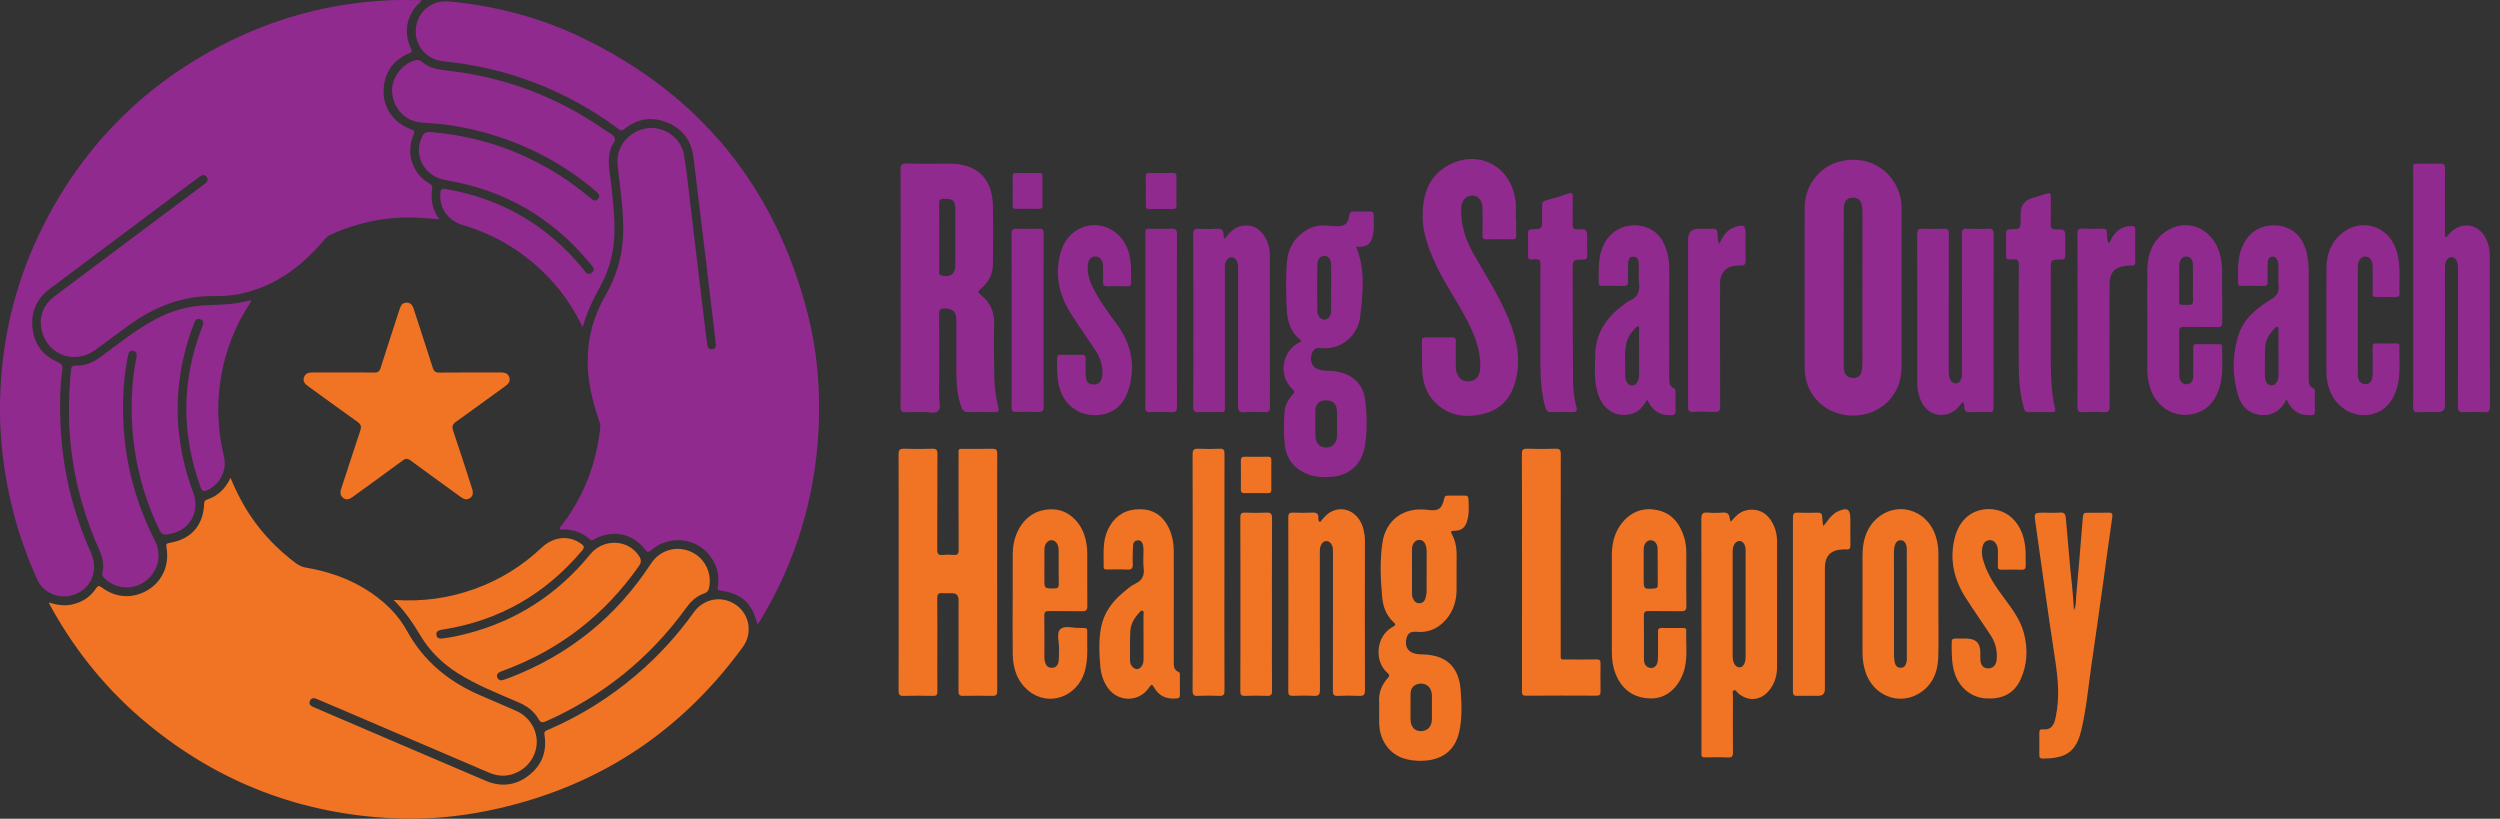 <svg width="171" height="56" viewBox="0 0 171 56" fill="none" xmlns="http://www.w3.org/2000/svg">
<rect x="0" y="0" width="171" height="56" fill="#333333" stroke="none"/>
<g clip-path="url(#clip0_89_150)">
<path d="M51.795 42.678C51.444 41.247 50.721 40.59 49.271 40.394C48.999 40.358 49.098 40.19 49.114 40.068C49.219 39.273 49.008 38.566 48.508 37.954C47.526 36.753 45.741 36.602 44.552 37.624C44.344 37.801 44.272 37.781 44.113 37.574C43.273 36.48 41.909 36.207 40.681 36.865C40.576 36.921 40.487 37.031 40.346 36.9C39.796 36.39 39.135 36.183 38.392 36.221C38.36 36.223 38.328 36.206 38.296 36.198C38.256 36.079 38.353 36.025 38.404 35.958C39.928 33.969 40.798 31.724 41.058 29.237C41.077 29.054 41.018 28.893 40.961 28.729C40.52 27.437 40.205 26.125 40.198 24.745C40.189 23.134 40.59 21.642 41.389 20.253C41.921 19.327 42.306 18.353 42.493 17.299C42.674 16.27 42.649 15.236 42.568 14.205C42.49 13.21 42.336 12.222 42.243 11.228C42.13 10.02 43.031 8.945 44.277 8.767C45.393 8.607 46.581 9.426 46.779 10.567C46.963 11.629 47.066 12.705 47.195 13.776C47.428 15.703 47.654 17.629 47.883 19.555C48.028 20.776 48.175 21.997 48.322 23.218C48.339 23.356 48.363 23.494 48.384 23.632C48.411 23.808 48.511 23.907 48.692 23.894C48.895 23.879 48.978 23.741 48.96 23.557C48.92 23.129 48.868 22.702 48.818 22.276C48.511 19.716 48.205 17.157 47.898 14.599C47.744 13.319 47.592 12.04 47.433 10.76C47.293 9.622 46.686 8.803 45.634 8.379C44.599 7.961 43.595 8.103 42.716 8.82C42.525 8.975 42.43 8.91 42.279 8.799C38.717 6.175 34.736 4.628 30.328 4.193C29.154 4.076 28.375 3.113 28.441 2.032C28.516 0.808 29.512 -0.01 30.723 0.102C33.9 0.398 36.947 1.197 39.819 2.582C47.883 6.47 53.017 12.777 55.241 21.439C55.909 24.045 56.126 26.711 55.989 29.395C55.753 34.041 54.445 38.371 52.047 42.365C51.984 42.47 51.946 42.599 51.796 42.677L51.795 42.678Z" fill="#912A8F"/>
<path d="M15.766 32.69C16.164 33.636 16.601 34.493 17.141 35.295C17.988 36.553 19.03 37.619 20.241 38.526C20.452 38.685 20.675 38.782 20.935 38.827C22.533 39.102 24.04 39.626 25.387 40.548C26.389 41.234 27.25 42.079 27.832 43.141C28.978 45.237 30.707 46.638 32.864 47.568C33.687 47.923 34.512 48.267 35.329 48.634C36.217 49.033 36.771 49.948 36.71 50.87C36.646 51.849 35.98 52.669 35.025 52.962C34.474 53.131 33.948 53.063 33.431 52.841C30.109 51.419 26.786 49.995 23.464 48.573C22.887 48.325 22.308 48.083 21.731 47.837C21.525 47.749 21.308 47.682 21.198 47.944C21.094 48.189 21.281 48.296 21.477 48.38C25.397 50.058 29.314 51.745 33.239 53.412C34.285 53.856 35.305 53.728 36.198 53.016C37.078 52.316 37.425 51.374 37.242 50.262C37.198 49.998 37.36 49.975 37.514 49.908C39.72 48.959 41.731 47.695 43.556 46.135C45.031 44.875 46.332 43.456 47.459 41.877C48.138 40.924 49.408 40.708 50.357 41.385C51.281 42.044 51.49 43.322 50.807 44.258C46.441 50.243 40.625 53.974 33.364 55.454C31.236 55.887 29.086 56.074 26.92 55.973C20.607 55.68 14.992 53.542 10.109 49.523C7.421 47.31 5.246 44.665 3.551 41.625C3.485 41.506 3.423 41.384 3.331 41.209C3.868 41.368 4.351 41.46 4.854 41.362C5.575 41.222 6.156 40.865 6.562 40.255C6.697 40.051 6.772 40.041 6.969 40.188C7.941 40.918 9.124 40.967 10.137 40.343C11.112 39.744 11.595 38.64 11.389 37.458C11.353 37.254 11.362 37.169 11.614 37.127C13.081 36.882 13.906 35.935 13.964 34.465C13.969 34.321 13.994 34.229 14.144 34.178C14.879 33.936 15.406 33.455 15.764 32.69H15.766Z" fill="#F17424"/>
<path d="M28.827 0.007C28.772 0.176 28.632 0.234 28.542 0.336C27.791 1.173 27.615 2.271 28.096 3.283C28.183 3.467 28.222 3.548 27.978 3.648C26.818 4.126 26.204 5.106 26.237 6.363C26.267 7.473 26.993 8.445 28.117 8.842C28.351 8.925 28.381 8.997 28.283 9.225C27.741 10.489 28.207 11.881 29.394 12.569C29.547 12.658 29.59 12.717 29.561 12.909C29.451 13.642 29.564 14.342 30.046 15C29.516 14.96 29.047 14.912 28.577 14.89C26.521 14.794 24.555 15.184 22.676 16.018C22.491 16.1 22.34 16.213 22.208 16.369C20.999 17.801 19.605 18.988 17.834 19.68C16.836 20.07 15.796 20.275 14.732 20.252C12.503 20.202 10.569 20.98 8.799 22.257C8.034 22.808 7.283 23.375 6.524 23.934C5.122 24.967 3.231 24.285 2.853 22.585C2.64 21.633 2.976 20.833 3.748 20.252C6.964 17.834 10.19 15.428 13.412 13.018C13.607 12.872 13.802 12.725 13.998 12.578C14.162 12.457 14.278 12.309 14.14 12.108C13.999 11.906 13.822 11.96 13.655 12.083C13.373 12.291 13.094 12.499 12.815 12.709C9.678 15.058 6.541 17.407 3.405 19.756C2.473 20.454 2.084 21.396 2.234 22.535C2.372 23.584 2.965 24.344 3.932 24.755C4.261 24.894 4.302 25.064 4.26 25.349C4.094 26.469 4.095 27.597 4.127 28.724C4.215 31.885 4.927 34.906 6.216 37.792C6.798 39.094 6.177 40.416 4.833 40.745C3.946 40.962 2.937 40.498 2.557 39.662C1.601 37.559 0.908 35.373 0.483 33.101C0.113 31.118 -0.052 29.12 0.012 27.106C0.142 23.055 1.081 19.2 2.893 15.572C5.6 10.151 9.63 6 14.996 3.18C18.714 1.229 22.68 0.159 26.885 0.011C27.521 -0.011 28.158 0.008 28.827 0.008V0.007Z" fill="#912A8F"/>
<path d="M17.205 20.56C16.793 21.221 16.407 21.854 16.104 22.532C15.384 24.142 14.994 25.825 14.935 27.59C14.894 28.816 15.031 30.019 15.318 31.208C15.542 32.135 15.076 33.083 14.221 33.51C13.964 33.639 13.834 33.639 13.719 33.321C12.402 29.688 12.413 26.069 13.792 22.457C13.796 22.446 13.803 22.436 13.806 22.425C13.895 22.206 14.016 21.951 13.702 21.836C13.39 21.722 13.316 22.003 13.232 22.219C12.959 22.924 12.741 23.646 12.569 24.383C11.827 27.552 12.085 30.651 13.215 33.691C13.701 34.999 12.986 36.274 11.639 36.518C11.125 36.611 11.053 36.576 10.835 36.111C9.426 33.103 8.843 29.939 9.045 26.628C9.09 25.899 9.185 25.173 9.33 24.455C9.376 24.229 9.359 24.044 9.111 23.992C8.868 23.942 8.791 24.13 8.752 24.325C8.608 25.043 8.51 25.768 8.462 26.497C8.217 30.196 8.918 33.704 10.607 37.01C11.102 37.978 10.801 39.137 9.919 39.773C9.077 40.379 7.896 40.291 7.165 39.569C7.054 39.46 6.96 39.36 7.003 39.179C7.135 38.623 7.012 38.097 6.784 37.589C5.473 34.67 4.768 31.616 4.719 28.41C4.703 27.375 4.756 26.343 4.857 25.313C4.876 25.116 4.915 24.998 5.161 25.008C5.804 25.034 6.366 24.799 6.873 24.421C8.103 23.504 9.308 22.549 10.666 21.821C11.726 21.252 12.856 20.932 14.061 20.883C15.058 20.842 16.058 20.835 17.03 20.561C17.07 20.55 17.117 20.56 17.205 20.56Z" fill="#912A8F"/>
<path d="M39.856 22.389C39.264 21.133 38.525 20.052 37.623 19.086C35.967 17.314 33.975 16.08 31.648 15.39C30.629 15.087 30.034 14.223 30.121 13.21C30.141 12.977 30.171 12.873 30.47 12.924C34.285 13.578 37.418 15.395 39.874 18.385C40.026 18.571 40.175 18.895 40.476 18.656C40.775 18.42 40.505 18.197 40.35 18.01C37.776 14.882 34.489 12.985 30.492 12.321C29.008 12.074 28.221 10.592 28.896 9.308C29.008 9.094 29.141 9.008 29.388 9.027C31.514 9.195 33.559 9.681 35.519 10.528C37.25 11.276 38.839 12.251 40.282 13.463C40.345 13.516 40.408 13.567 40.471 13.619C40.618 13.74 40.77 13.759 40.903 13.611C41.05 13.446 40.996 13.286 40.844 13.155C40.605 12.951 40.368 12.745 40.12 12.553C37.363 10.411 34.247 9.103 30.803 8.569C30.149 8.468 29.486 8.436 28.826 8.382C27.742 8.295 26.96 7.497 26.827 6.391C26.717 5.479 27.372 4.48 28.28 4.158C28.506 4.078 28.688 4.074 28.885 4.246C29.405 4.698 30.059 4.768 30.708 4.843C34.607 5.294 38.162 6.655 41.38 8.898C41.609 9.057 41.917 9.181 42.033 9.403C42.157 9.643 41.86 9.892 41.776 10.149C41.588 10.72 41.628 11.29 41.706 11.87C41.874 13.125 42.022 14.38 42.029 15.65C42.036 17.026 41.745 18.321 41.086 19.531C40.597 20.428 40.139 21.338 39.856 22.39V22.389Z" fill="#912A8F"/>
<path d="M26.918 41.033C28.892 41.172 30.718 40.916 32.488 40.275C34.196 39.656 35.708 38.722 37.029 37.476C37.85 36.701 38.88 36.591 39.73 37.177C39.942 37.322 40.009 37.429 39.811 37.663C37.311 40.627 34.164 42.448 30.325 43.056C30.256 43.067 30.187 43.078 30.119 43.092C29.936 43.131 29.82 43.237 29.85 43.432C29.881 43.626 30.024 43.699 30.21 43.678C30.788 43.613 31.355 43.491 31.918 43.347C35.331 42.47 38.139 40.648 40.365 37.922C41.272 36.812 42.955 36.872 43.712 38.033C43.875 38.283 43.874 38.471 43.699 38.72C41.374 42.036 38.328 44.418 34.528 45.831C34.43 45.867 34.33 45.899 34.235 45.941C34.057 46.019 33.936 46.145 34.019 46.35C34.093 46.533 34.254 46.56 34.429 46.507C34.574 46.463 34.717 46.414 34.858 46.359C38.912 44.793 42.142 42.206 44.518 38.563C45.107 37.661 46.178 37.308 47.175 37.702C48.135 38.081 48.696 39.096 48.515 40.128C48.478 40.341 48.41 40.506 48.165 40.589C47.642 40.766 47.258 41.134 46.936 41.578C44.444 45.017 41.251 47.593 37.373 49.326C37.118 49.441 36.981 49.452 36.827 49.175C36.52 48.629 36.03 48.284 35.457 48.036C34.039 47.424 32.596 46.864 31.283 46.029C30.243 45.368 29.391 44.524 28.756 43.471C28.245 42.622 27.703 41.8 26.918 41.033Z" fill="#F17424"/>
<path d="M61.469 39.14C61.469 36.453 61.474 33.766 61.462 31.079C61.46 30.766 61.55 30.682 61.853 30.693C62.493 30.716 63.133 30.714 63.773 30.693C64.05 30.685 64.122 30.77 64.12 31.044C64.109 33.219 64.12 35.394 64.107 37.569C64.105 37.869 64.171 37.994 64.489 37.958C64.73 37.931 64.979 37.935 65.221 37.957C65.498 37.982 65.574 37.881 65.572 37.606C65.561 35.466 65.564 33.326 65.566 31.186C65.566 30.651 65.493 30.703 66.047 30.701C66.653 30.699 67.258 30.71 67.863 30.695C68.111 30.69 68.21 30.746 68.209 31.021C68.202 36.441 68.202 41.861 68.209 47.281C68.209 47.527 68.133 47.601 67.892 47.596C67.217 47.582 66.542 47.581 65.867 47.596C65.611 47.602 65.561 47.503 65.561 47.271C65.569 45.189 65.566 43.107 65.566 41.025C65.566 40.725 65.412 40.576 65.103 40.576C64.882 40.576 64.659 40.592 64.44 40.572C64.17 40.548 64.107 40.662 64.109 40.914C64.12 42.135 64.114 43.357 64.114 44.578C64.114 45.486 64.106 46.393 64.118 47.3C64.121 47.526 64.06 47.602 63.828 47.597C63.153 47.583 62.478 47.579 61.804 47.599C61.514 47.608 61.462 47.497 61.463 47.236C61.472 44.537 61.469 41.84 61.469 39.141V39.14Z" fill="#F17424"/>
<path d="M61.605 19.678C61.605 16.992 61.61 14.306 61.597 11.62C61.596 11.295 61.666 11.178 62.014 11.186C63.003 11.21 63.992 11.195 64.981 11.195C66.809 11.195 67.877 12.213 67.914 14.04C67.942 15.388 67.926 16.737 67.916 18.086C67.91 18.781 67.593 19.339 67.062 19.77C66.876 19.922 66.868 20 67.066 20.155C67.71 20.658 68.023 21.308 68.001 22.15C67.968 23.381 67.99 24.615 68.01 25.847C68.022 26.533 68.125 27.215 68.287 27.881C68.357 28.168 68.245 28.195 68.015 28.191C67.433 28.182 66.851 28.177 66.27 28.193C65.99 28.2 65.844 28.081 65.754 27.83C65.49 27.097 65.425 26.335 65.418 25.567C65.408 24.358 65.417 23.149 65.414 21.939C65.413 21.301 65.206 21.112 64.584 21.101C64.298 21.096 64.233 21.199 64.235 21.466C64.245 23.373 64.245 25.28 64.235 27.188C64.233 27.507 64.384 27.912 64.159 28.124C63.954 28.319 63.559 28.177 63.247 28.185C62.828 28.196 62.408 28.169 61.991 28.195C61.685 28.213 61.596 28.117 61.596 27.806C61.608 25.097 61.603 22.387 61.603 19.678H61.605ZM64.24 16.19C64.24 16.968 64.239 17.746 64.242 18.524C64.242 18.653 64.194 18.803 64.406 18.847C65.04 18.978 65.342 18.75 65.344 18.103C65.347 16.86 65.347 15.618 65.344 14.376C65.342 13.702 65.214 13.594 64.541 13.598C64.288 13.598 64.231 13.693 64.235 13.926C64.247 14.681 64.24 15.435 64.24 16.19H64.24Z" fill="#912A8F"/>
<path d="M123.437 19.659C123.437 17.834 123.43 16.009 123.439 14.184C123.446 12.738 124.416 11.439 125.743 11.071C127.275 10.646 128.785 11.197 129.573 12.483C129.894 13.008 130.064 13.585 130.064 14.203C130.066 17.853 130.069 21.503 130.064 25.152C130.062 27.017 128.632 28.424 126.755 28.425C124.87 28.426 123.444 27.033 123.438 25.167C123.43 23.331 123.436 21.494 123.436 19.658L123.437 19.659ZM126.113 19.684C126.113 21.438 126.113 23.192 126.113 24.947C126.113 25.074 126.109 25.203 126.129 25.329C126.182 25.654 126.408 25.845 126.726 25.851C127.071 25.858 127.275 25.71 127.339 25.362C127.381 25.136 127.388 24.9 127.388 24.668C127.391 21.253 127.39 17.837 127.391 14.422C127.391 14.246 127.374 14.075 127.315 13.908C127.222 13.646 127.034 13.522 126.76 13.517C126.341 13.508 126.114 13.771 126.113 14.283C126.111 16.084 126.112 17.885 126.112 19.685L126.113 19.684Z" fill="#912A8F"/>
<path d="M23.497 25.478C24.195 25.478 24.893 25.468 25.591 25.484C25.842 25.489 25.958 25.409 26.035 25.164C26.457 23.824 26.899 22.491 27.331 21.153C27.398 20.947 27.481 20.747 27.721 20.709C28.046 20.656 28.205 20.843 28.299 21.134C28.729 22.471 29.175 23.805 29.598 25.145C29.677 25.395 29.785 25.488 30.056 25.485C31.439 25.47 32.824 25.481 34.208 25.475C34.483 25.474 34.735 25.509 34.834 25.802C34.932 26.095 34.759 26.27 34.531 26.434C33.417 27.233 32.316 28.053 31.196 28.845C30.937 29.027 30.905 29.193 31.002 29.48C31.444 30.789 31.866 32.106 32.29 33.421C32.407 33.782 32.318 34.015 32.046 34.122C31.831 34.206 31.667 34.105 31.502 33.985C30.364 33.158 29.221 32.338 28.09 31.501C27.887 31.351 27.753 31.343 27.547 31.496C26.426 32.327 25.292 33.139 24.165 33.961C23.946 34.12 23.729 34.254 23.472 34.056C23.223 33.863 23.276 33.619 23.362 33.359C23.792 32.059 24.206 30.753 24.643 29.454C24.735 29.179 24.692 29.026 24.448 28.853C23.318 28.055 22.206 27.232 21.084 26.423C20.873 26.27 20.698 26.107 20.79 25.82C20.885 25.519 21.128 25.473 21.403 25.475C22.102 25.48 22.799 25.477 23.497 25.477V25.478Z" fill="#F17424"/>
<path d="M103.705 15.072C103.705 15.409 103.695 15.747 103.708 16.084C103.716 16.289 103.657 16.374 103.436 16.369C102.854 16.356 102.272 16.352 101.691 16.37C101.445 16.377 101.4 16.279 101.403 16.064C101.414 15.459 101.41 14.854 101.405 14.25C101.401 13.722 101.125 13.382 100.704 13.374C100.273 13.367 99.965 13.729 99.946 14.242C99.904 15.407 100.259 16.456 100.836 17.452C101.663 18.879 102.548 20.275 103.185 21.804C103.737 23.129 104.028 24.49 103.696 25.918C103.418 27.117 102.729 27.992 101.504 28.297C100.254 28.608 99.067 28.464 98.117 27.481C97.577 26.922 97.341 26.211 97.291 25.455C97.246 24.748 97.275 24.036 97.26 23.327C97.255 23.123 97.334 23.07 97.525 23.072C98.118 23.082 98.712 23.084 99.305 23.071C99.521 23.067 99.584 23.137 99.58 23.349C99.568 23.942 99.566 24.535 99.58 25.128C99.596 25.778 100.002 26.158 100.564 26.075C100.982 26.014 101.224 25.694 101.246 25.198C101.3 23.993 100.874 22.921 100.334 21.879C99.676 20.611 98.84 19.442 98.236 18.142C97.753 17.102 97.325 16.038 97.311 14.881C97.293 13.478 97.62 12.18 98.925 11.386C100.946 10.157 103.271 11.249 103.631 13.576C103.651 13.703 103.684 13.828 103.687 13.955C103.694 14.327 103.69 14.698 103.69 15.071C103.695 15.071 103.701 15.071 103.707 15.071L103.705 15.072Z" fill="#912A8F"/>
<path d="M94.335 48.604C94.335 48.407 94.345 48.208 94.333 48.011C94.295 47.384 94.504 46.845 94.918 46.385C95.041 46.249 95.072 46.175 94.905 46.031C93.957 45.209 94.136 43.494 95.24 42.893C95.52 42.74 95.463 42.688 95.274 42.511C94.802 42.068 94.601 41.48 94.544 40.857C94.427 39.606 94.372 38.345 94.561 37.102C94.798 35.547 96.04 34.673 97.598 34.87C98.407 34.972 98.612 34.84 98.794 34.065C98.827 33.926 98.896 33.901 99.011 33.901C99.407 33.901 99.803 33.904 100.198 33.899C100.357 33.897 100.433 33.961 100.441 34.123C100.464 34.622 100.502 35.121 100.358 35.612C100.213 36.105 99.973 36.304 99.457 36.305C99.23 36.305 99.217 36.377 99.31 36.545C99.591 37.05 99.647 37.597 99.635 38.164C99.618 38.908 99.643 39.653 99.629 40.397C99.613 41.258 99.32 42.013 98.683 42.609C98.189 43.071 97.597 43.27 96.925 43.218C96.488 43.184 96.306 43.285 96.209 43.639C96.082 44.104 96.226 44.477 96.594 44.643C96.834 44.752 97.092 44.755 97.347 44.763C98.936 44.811 99.793 45.62 99.908 47.203C99.977 48.154 100.019 49.11 99.813 50.049C99.471 51.609 98.28 52.091 96.955 52.035C96.024 51.996 95.202 51.674 94.698 50.809C94.459 50.398 94.349 49.95 94.336 49.478C94.329 49.188 94.334 48.896 94.334 48.606L94.335 48.604ZM96.48 48.347C96.48 48.626 96.478 48.904 96.48 49.182C96.484 49.694 96.737 49.998 97.166 50.01C97.633 50.023 97.937 49.705 97.944 49.182C97.95 48.649 97.948 48.116 97.944 47.581C97.943 47.468 97.922 47.35 97.887 47.242C97.772 46.899 97.423 46.705 97.058 46.768C96.702 46.83 96.492 47.07 96.482 47.443C96.475 47.744 96.48 48.046 96.48 48.347ZM96.582 39.062C96.582 39.548 96.582 40.036 96.582 40.523C96.582 40.65 96.578 40.777 96.629 40.9C96.716 41.105 96.84 41.264 97.087 41.26C97.338 41.255 97.46 41.089 97.517 40.874C97.555 40.73 97.579 40.578 97.58 40.429C97.585 39.537 97.582 38.644 97.583 37.751C97.583 37.563 97.56 37.378 97.486 37.208C97.335 36.864 96.916 36.83 96.702 37.139C96.606 37.276 96.578 37.434 96.579 37.601C96.584 38.088 96.581 38.576 96.581 39.062L96.582 39.062ZM99.199 36.275L99.183 36.295L99.207 36.299L99.199 36.275Z" fill="#F17424"/>
<path d="M89.04 23.323C88.295 22.78 88.06 22.008 88.016 21.196C87.958 20.142 87.951 19.079 88.015 18.024C88.075 17.023 88.531 16.197 89.45 15.695C89.889 15.455 90.364 15.37 90.864 15.436C91.025 15.458 91.188 15.468 91.35 15.472C91.999 15.488 92.2 15.33 92.308 14.684C92.335 14.523 92.389 14.467 92.548 14.47C92.931 14.477 93.316 14.476 93.699 14.47C93.876 14.467 93.961 14.542 93.96 14.714C93.959 15.098 93.991 15.485 93.944 15.863C93.842 16.688 93.539 16.923 92.745 16.874C93.421 18.416 93.209 20.038 93.042 21.622C92.906 22.912 91.765 23.988 90.285 23.8C89.965 23.759 89.818 23.942 89.727 24.208C89.597 24.585 89.688 24.96 89.962 25.152C90.19 25.312 90.454 25.345 90.723 25.358C90.955 25.369 91.191 25.363 91.418 25.405C92.556 25.624 93.251 26.269 93.382 27.414C93.503 28.472 93.534 29.551 93.337 30.61C93.113 31.813 92.217 32.562 90.996 32.619C90.542 32.64 90.089 32.641 89.648 32.502C88.578 32.166 87.972 31.424 87.868 30.327C87.8 29.612 87.818 28.885 87.859 28.168C87.885 27.723 88.111 27.327 88.417 26.99C88.52 26.877 88.6 26.793 88.423 26.632C87.412 25.712 87.669 24.004 88.893 23.409C88.934 23.39 88.971 23.363 89.042 23.32L89.04 23.323ZM91.452 28.981C91.452 28.703 91.452 28.424 91.452 28.145C91.452 28.122 91.452 28.099 91.449 28.075C91.404 27.604 91.144 27.374 90.665 27.382C90.233 27.39 89.988 27.62 89.975 28.082C89.958 28.674 89.958 29.267 89.975 29.858C89.988 30.326 90.292 30.618 90.714 30.613C91.137 30.61 91.429 30.315 91.449 29.851C91.462 29.562 91.452 29.27 91.452 28.98V28.981ZM91.051 19.695C91.051 19.172 91.053 18.649 91.051 18.126C91.048 17.749 90.862 17.5 90.592 17.5C90.329 17.5 90.108 17.73 90.103 18.078C90.09 19.147 90.091 20.216 90.103 21.285C90.107 21.62 90.35 21.875 90.595 21.866C90.848 21.857 91.047 21.6 91.05 21.264C91.055 20.741 91.051 20.218 91.051 19.695Z" fill="#912A8F"/>
<path d="M167.273 16.231C167.446 16.174 167.497 16.017 167.599 15.916C168.381 15.129 169.498 15.29 170.012 16.273C170.203 16.639 170.3 17.029 170.3 17.445C170.299 20.91 170.297 24.375 170.305 27.84C170.305 28.118 170.22 28.204 169.948 28.194C169.471 28.175 168.993 28.171 168.518 28.194C168.214 28.208 168.117 28.114 168.119 27.803C168.131 25.524 168.126 23.244 168.126 20.965C168.126 20.081 168.128 19.198 168.126 18.314C168.125 17.872 167.952 17.595 167.684 17.589C167.421 17.583 167.235 17.866 167.235 18.308C167.232 21.448 167.233 24.587 167.233 27.727C167.233 28.033 167.082 28.186 166.779 28.187C166.326 28.187 165.872 28.174 165.418 28.193C165.148 28.204 165.049 28.126 165.057 27.842C165.077 27.179 165.064 26.517 165.064 25.854C165.064 21.133 165.064 16.412 165.064 11.691C165.064 11.155 164.993 11.196 165.577 11.195C166.019 11.194 166.461 11.208 166.902 11.189C167.167 11.178 167.239 11.271 167.237 11.529C167.226 12.97 167.232 14.413 167.234 15.854C167.234 15.977 167.21 16.105 167.273 16.231Z" fill="#912A8F"/>
<path d="M118.38 35.69C118.703 35.323 118.985 35.009 119.433 34.907C120.09 34.758 120.7 34.969 121.086 35.522C121.401 35.975 121.55 36.483 121.551 37.031C121.554 39.904 121.556 42.776 121.55 45.649C121.549 46.247 121.372 46.796 120.981 47.259C120.407 47.939 119.554 47.994 118.883 47.41C118.795 47.333 118.73 47.151 118.589 47.224C118.467 47.287 118.532 47.458 118.532 47.58C118.528 48.87 118.524 50.161 118.535 51.452C118.537 51.712 118.485 51.826 118.191 51.811C117.669 51.785 117.145 51.798 116.621 51.807C116.44 51.809 116.361 51.748 116.38 51.566C116.385 51.508 116.38 51.449 116.38 51.392C116.38 46.089 116.383 40.785 116.372 35.482C116.372 35.145 116.464 35.033 116.799 35.061C117.134 35.089 117.476 35.09 117.81 35.061C118.128 35.031 118.291 35.136 118.312 35.457C118.316 35.513 118.343 35.568 118.378 35.689L118.38 35.69ZM119.401 41.35C119.401 40.141 119.401 38.932 119.401 37.724C119.401 37.559 119.395 37.398 119.321 37.248C119.167 36.943 118.857 36.916 118.654 37.192C118.531 37.359 118.514 37.554 118.514 37.755C118.515 40.137 118.514 42.52 118.515 44.903C118.515 45.346 118.713 45.653 118.983 45.647C119.243 45.64 119.399 45.367 119.4 44.907C119.402 43.721 119.4 42.536 119.4 41.35H119.401Z" fill="#F17424"/>
<path d="M83.789 16.322C84.08 15.92 84.399 15.569 84.895 15.462C85.538 15.322 86.087 15.551 86.458 16.109C86.722 16.507 86.855 16.952 86.856 17.425C86.861 20.901 86.857 24.377 86.864 27.853C86.864 28.111 86.787 28.203 86.525 28.194C86.049 28.177 85.57 28.167 85.095 28.196C84.743 28.219 84.677 28.081 84.678 27.759C84.689 24.632 84.685 21.504 84.686 18.377C84.686 18.201 84.686 18.027 84.606 17.866C84.528 17.712 84.412 17.6 84.23 17.596C84.059 17.593 83.957 17.704 83.875 17.839C83.772 18.008 83.781 18.195 83.781 18.381C83.781 21.485 83.781 24.589 83.781 27.693C83.781 28.236 83.847 28.186 83.269 28.189C82.85 28.191 82.43 28.171 82.013 28.195C81.707 28.213 81.612 28.115 81.616 27.805C81.631 26.235 81.623 24.666 81.623 23.096C81.623 20.736 81.627 18.376 81.616 16.017C81.615 15.731 81.686 15.627 81.983 15.645C82.4 15.669 82.822 15.675 83.238 15.644C83.574 15.62 83.703 15.745 83.692 16.066C83.689 16.141 83.676 16.229 83.789 16.324V16.322Z" fill="#912A8F"/>
<path d="M90.291 35.713C90.532 35.423 90.77 35.123 91.128 34.963C92.037 34.557 93.01 35.128 93.266 36.226C93.323 36.473 93.361 36.726 93.361 36.985C93.356 40.392 93.353 43.8 93.363 47.207C93.364 47.513 93.29 47.614 92.978 47.598C92.491 47.573 92 47.575 91.513 47.598C91.231 47.611 91.168 47.514 91.169 47.245C91.178 44.093 91.175 40.942 91.175 37.79C91.175 37.616 91.185 37.444 91.098 37.279C91.016 37.124 90.912 37.007 90.726 37.01C90.526 37.014 90.413 37.144 90.343 37.317C90.276 37.481 90.274 37.655 90.275 37.831C90.277 40.948 90.271 44.065 90.285 47.181C90.287 47.526 90.184 47.617 89.855 47.597C89.379 47.569 88.9 47.582 88.424 47.594C88.208 47.598 88.118 47.545 88.119 47.302C88.127 43.325 88.127 39.347 88.119 35.371C88.119 35.113 88.216 35.056 88.448 35.063C88.889 35.078 89.333 35.084 89.773 35.062C90.054 35.048 90.183 35.13 90.174 35.422C90.171 35.513 90.157 35.636 90.29 35.712L90.291 35.713Z" fill="#F17424"/>
<path d="M134.246 27.491C133.976 27.86 133.681 28.181 133.233 28.314C132.444 28.546 131.689 28.159 131.359 27.339C131.215 26.98 131.141 26.607 131.141 26.218C131.142 22.811 131.144 19.404 131.135 15.997C131.135 15.725 131.203 15.631 131.484 15.644C131.972 15.666 132.462 15.665 132.949 15.644C133.225 15.632 133.301 15.716 133.3 15.993C133.291 19.11 133.295 22.225 133.294 25.342C133.294 25.529 133.293 25.713 133.366 25.891C133.447 26.089 133.569 26.235 133.803 26.222C134.029 26.208 134.113 26.027 134.169 25.85C134.206 25.732 134.195 25.598 134.195 25.471C134.196 22.319 134.2 19.168 134.19 16.016C134.19 15.737 134.243 15.625 134.546 15.643C135.022 15.67 135.5 15.67 135.976 15.643C136.286 15.625 136.365 15.723 136.364 16.03C136.353 19.716 136.357 23.403 136.357 27.089C136.357 27.368 136.35 27.647 136.359 27.927C136.364 28.122 136.285 28.196 136.091 28.192C135.661 28.183 135.229 28.171 134.799 28.195C134.487 28.213 134.339 28.116 134.356 27.793C134.361 27.706 134.366 27.606 134.246 27.492V27.491Z" fill="#912A8F"/>
<path d="M132.585 41.328C132.585 42.524 132.608 43.722 132.578 44.918C132.552 45.971 132.185 46.887 131.236 47.448C129.828 48.282 128.094 47.548 127.587 45.928C127.454 45.504 127.395 45.068 127.395 44.624C127.395 42.416 127.392 40.208 127.397 38.001C127.399 37.105 127.589 36.258 128.239 35.598C129.629 34.184 131.848 34.796 132.425 36.743C132.534 37.112 132.589 37.49 132.587 37.877C132.583 39.027 132.585 40.177 132.585 41.328ZM130.427 41.31C130.427 40.091 130.427 38.872 130.425 37.653C130.425 37.526 130.423 37.393 130.384 37.276C130.328 37.105 130.222 36.962 130.016 36.955C129.793 36.947 129.676 37.093 129.613 37.278C129.552 37.452 129.544 37.639 129.545 37.828C129.548 40.149 129.545 42.471 129.549 44.793C129.549 44.954 129.568 45.117 129.594 45.276C129.631 45.503 129.747 45.672 129.999 45.676C130.282 45.681 130.365 45.467 130.415 45.245C130.438 45.145 130.425 45.036 130.426 44.932C130.426 43.725 130.426 42.517 130.426 41.31H130.427Z" fill="#F17424"/>
<path d="M146.875 21.896C146.875 20.734 146.86 19.57 146.88 18.408C146.895 17.506 147.157 16.676 147.85 16.059C149.201 14.856 151.09 15.366 151.747 17.092C151.923 17.555 151.988 18.039 151.993 18.527C152.005 19.702 151.991 20.875 152.002 22.05C152.004 22.29 151.939 22.374 151.69 22.37C150.911 22.356 150.132 22.372 149.352 22.36C149.122 22.357 149.054 22.432 149.055 22.659C149.066 23.648 149.06 24.636 149.06 25.624C149.06 25.671 149.061 25.717 149.067 25.764C149.099 26.081 149.306 26.304 149.565 26.285C149.88 26.262 150.01 26.052 150.015 25.766C150.025 25.185 150.018 24.603 150.022 24.022C150.025 23.489 149.953 23.544 150.51 23.541C150.929 23.54 151.347 23.541 151.765 23.541C151.887 23.541 152.003 23.54 151.998 23.716C151.975 24.62 152.092 25.534 151.837 26.421C151.567 27.36 151.035 28.075 150.033 28.311C148.727 28.617 147.476 27.852 147.065 26.516C146.938 26.103 146.872 25.68 146.875 25.245C146.881 24.13 146.877 23.013 146.877 21.897L146.875 21.896ZM150 19.329C150 19.329 149.997 19.329 149.995 19.329C149.995 18.9 150.007 18.471 149.99 18.043C149.98 17.778 149.851 17.56 149.555 17.548C149.26 17.536 149.129 17.746 149.073 18.005C149.052 18.105 149.058 18.212 149.058 18.317C149.057 18.954 149.052 19.592 149.059 20.229C149.068 20.939 148.936 20.836 149.683 20.857C149.92 20.864 150.015 20.797 150.004 20.547C149.986 20.142 149.999 19.735 149.999 19.33L150 19.329Z" fill="#912A8F"/>
<path d="M156.398 27.319C156.011 28.085 155.444 28.446 154.671 28.383C153.868 28.319 153.334 27.839 153.102 27.091C152.683 25.739 152.681 24.358 153.081 23.009C153.431 21.831 154.342 21.077 155.353 20.468C155.731 20.239 155.894 19.999 155.855 19.561C155.817 19.135 155.848 18.702 155.846 18.272C155.846 18.168 155.846 18.062 155.823 17.961C155.775 17.749 155.694 17.534 155.431 17.552C155.166 17.57 155.109 17.787 155.106 18.011C155.1 18.417 155.093 18.825 155.106 19.231C155.114 19.466 155.046 19.567 154.793 19.558C154.316 19.542 153.84 19.555 153.363 19.553C153.237 19.553 153.089 19.577 153.09 19.38C153.094 18.546 153.021 17.705 153.358 16.905C153.822 15.8 154.733 15.338 155.754 15.423C156.837 15.515 157.575 16.262 157.797 17.393C157.878 17.806 157.914 18.22 157.914 18.64C157.913 21.057 157.914 23.475 157.912 25.892C157.912 26.17 157.929 26.434 158.237 26.558C158.351 26.605 158.335 26.704 158.335 26.795C158.335 27.237 158.326 27.678 158.339 28.12C158.346 28.339 158.258 28.391 158.053 28.4C157.276 28.436 156.742 28.086 156.398 27.318V27.319ZM155.847 24.192C155.847 23.647 155.847 23.103 155.846 22.558C155.846 22.492 155.87 22.409 155.799 22.368C155.706 22.314 155.649 22.398 155.596 22.451C155.242 22.804 154.973 23.212 154.943 23.72C154.909 24.274 154.918 24.831 154.916 25.387C154.916 25.583 154.916 25.783 154.953 25.974C154.992 26.179 155.118 26.339 155.348 26.352C155.577 26.365 155.708 26.226 155.787 26.025C155.839 25.893 155.85 25.756 155.85 25.616C155.848 25.141 155.85 24.666 155.85 24.191L155.847 24.192Z" fill="#912A8F"/>
<path d="M104.104 39.151C104.104 36.453 104.109 33.754 104.097 31.056C104.096 30.763 104.177 30.683 104.467 30.692C105.107 30.715 105.747 30.713 106.387 30.692C106.677 30.683 106.758 30.771 106.757 31.063C106.748 35.587 106.751 40.111 106.752 44.635C106.752 45.169 106.691 45.106 107.208 45.108C107.871 45.111 108.534 45.116 109.197 45.104C109.41 45.1 109.481 45.166 109.478 45.381C109.466 46.021 109.467 46.661 109.478 47.3C109.481 47.51 109.416 47.584 109.2 47.583C107.594 47.576 105.989 47.572 104.383 47.586C104.097 47.589 104.102 47.448 104.102 47.244C104.106 44.546 104.105 41.847 104.105 39.149L104.104 39.151Z" fill="#F17424"/>
<path d="M80.284 41.419C80.284 42.697 80.282 43.976 80.285 45.255C80.285 45.535 80.278 45.824 80.609 45.958C80.717 46.001 80.703 46.106 80.704 46.199C80.704 46.641 80.698 47.082 80.707 47.524C80.711 47.701 80.655 47.758 80.472 47.774C79.791 47.835 79.259 47.616 78.927 47C78.796 46.756 78.725 46.835 78.607 47.014C77.923 48.049 76.462 48.051 75.758 47.028C75.468 46.605 75.314 46.133 75.268 45.629C75.184 44.725 75.142 43.817 75.312 42.921C75.499 41.945 76.05 41.176 76.799 40.546C77.066 40.322 77.333 40.077 77.642 39.932C78.122 39.706 78.288 39.383 78.227 38.865C78.179 38.452 78.22 38.029 78.216 37.611C78.215 37.496 78.203 37.379 78.176 37.267C78.132 37.083 78.024 36.94 77.816 36.958C77.614 36.976 77.507 37.124 77.498 37.315C77.481 37.733 77.462 38.151 77.483 38.568C77.498 38.876 77.401 38.978 77.091 38.96C76.638 38.935 76.184 38.953 75.731 38.954C75.609 38.954 75.49 38.959 75.492 38.784C75.504 37.917 75.391 37.035 75.787 36.213C76.162 35.437 76.755 34.943 77.631 34.849C78.537 34.753 79.289 35.029 79.789 35.825C80.151 36.401 80.283 37.048 80.285 37.721C80.289 38.953 80.286 40.186 80.286 41.418L80.284 41.419ZM78.217 43.58C78.217 43.081 78.221 42.583 78.214 42.084C78.213 41.977 78.28 41.819 78.144 41.776C78.028 41.74 77.947 41.88 77.874 41.962C77.564 42.307 77.336 42.703 77.314 43.169C77.282 43.828 77.292 44.49 77.292 45.15C77.292 45.287 77.323 45.424 77.406 45.545C77.616 45.851 77.951 45.837 78.128 45.512C78.201 45.376 78.22 45.229 78.219 45.075C78.215 44.576 78.218 44.079 78.218 43.58H78.217Z" fill="#F17424"/>
<path d="M110.249 41.301C110.249 40.196 110.249 39.091 110.249 37.986C110.25 37.137 110.442 36.348 111.013 35.689C111.639 34.965 112.442 34.696 113.366 34.892C114.355 35.103 114.898 35.805 115.188 36.726C115.304 37.092 115.347 37.474 115.345 37.861C115.339 39.059 115.335 40.256 115.348 41.454C115.351 41.734 115.261 41.813 114.987 41.807C114.243 41.79 113.498 41.81 112.754 41.797C112.506 41.792 112.437 41.878 112.44 42.118C112.451 43.095 112.445 44.071 112.445 45.048C112.445 45.291 112.485 45.521 112.729 45.64C113.049 45.797 113.372 45.585 113.395 45.169C113.424 44.647 113.406 44.123 113.409 43.6C113.409 43.473 113.417 43.343 113.407 43.217C113.393 43.022 113.471 42.947 113.669 42.952C114.146 42.961 114.623 42.955 115.1 42.954C115.225 42.954 115.347 42.965 115.34 43.13C115.302 44.09 115.472 45.062 115.146 46.003C114.78 47.061 113.966 47.745 113.039 47.77C111.84 47.803 110.966 47.229 110.517 46.116C110.317 45.623 110.248 45.109 110.249 44.581C110.252 43.488 110.249 42.395 110.249 41.301V41.301ZM112.428 38.734V39.57C112.428 40.31 112.428 40.305 113.169 40.252C113.335 40.24 113.39 40.184 113.389 40.023C113.383 39.199 113.392 38.376 113.382 37.551C113.378 37.18 113.164 36.941 112.89 36.953C112.63 36.964 112.438 37.202 112.431 37.551C112.422 37.946 112.429 38.34 112.428 38.735V38.734Z" fill="#F17424"/>
<path d="M141.858 41.732C142.024 41.419 141.985 41.08 142.014 40.755C142.172 39.02 142.311 37.283 142.453 35.547C142.492 35.07 142.486 35.069 142.956 35.069C143.375 35.069 143.794 35.078 144.213 35.065C144.44 35.059 144.516 35.115 144.48 35.363C144.27 36.8 144.082 38.241 143.881 39.678C143.614 41.588 143.349 43.498 143.067 45.406C142.839 46.945 142.714 48.501 142.343 50.016C142.151 50.799 141.808 51.488 140.945 51.74C140.54 51.858 140.124 51.89 139.703 51.883C139.557 51.88 139.49 51.828 139.491 51.679C139.494 51.156 139.495 50.632 139.49 50.109C139.489 49.944 139.555 49.873 139.719 49.888C140.367 49.945 140.511 49.531 140.619 49.008C140.886 47.713 140.771 46.432 140.572 45.136C140.095 42.013 139.667 38.882 139.224 35.753C139.127 35.069 139.137 35.067 139.837 35.067C140.186 35.067 140.538 35.092 140.883 35.06C141.201 35.029 141.282 35.168 141.303 35.447C141.366 36.27 141.457 37.09 141.52 37.912C141.619 39.185 141.795 40.452 141.857 41.731L141.858 41.732Z" fill="#F17424"/>
<path d="M69.269 41.307C69.269 40.179 69.264 39.05 69.271 37.922C69.273 37.359 69.375 36.815 69.628 36.303C70.134 35.284 71.024 34.765 72.142 34.847C73.032 34.912 73.856 35.627 74.176 36.622C74.302 37.011 74.367 37.413 74.368 37.822C74.371 39.032 74.361 40.242 74.374 41.45C74.377 41.726 74.294 41.813 74.019 41.807C73.263 41.791 72.506 41.81 71.75 41.797C71.51 41.793 71.427 41.865 71.43 42.111C71.442 43.053 71.435 43.996 71.436 44.938C71.436 45.019 71.441 45.101 71.456 45.18C71.508 45.451 71.619 45.677 71.941 45.678C72.265 45.678 72.386 45.45 72.415 45.178C72.443 44.925 72.423 44.667 72.438 44.412C72.465 43.939 72.231 43.317 72.529 43.034C72.821 42.757 73.439 42.977 73.912 42.953C73.993 42.95 74.074 42.956 74.155 42.953C74.299 42.949 74.372 43.008 74.368 43.159C74.338 44.074 74.46 44.996 74.205 45.899C73.71 47.65 71.763 48.367 70.397 47.284C69.589 46.643 69.287 45.754 69.272 44.76C69.254 43.609 69.267 42.456 69.267 41.305L69.269 41.307ZM71.437 38.767H71.435V39.601C71.435 40.259 71.435 40.25 72.101 40.253C72.338 40.254 72.424 40.189 72.419 39.941C72.404 39.2 72.415 38.458 72.413 37.717C72.413 37.531 72.399 37.346 72.3 37.18C72.13 36.892 71.789 36.866 71.582 37.13C71.469 37.273 71.439 37.443 71.438 37.62C71.437 38.002 71.438 38.384 71.438 38.767L71.437 38.767Z" fill="#F17424"/>
<path d="M112.669 27.33C112.385 27.826 112.077 28.189 111.56 28.317C110.54 28.571 109.663 28.049 109.309 26.967C109.013 26.061 109.092 25.126 109.116 24.2C109.155 22.656 110.006 21.582 111.207 20.729C111.282 20.675 111.355 20.608 111.438 20.575C112.036 20.348 112.181 19.906 112.108 19.31C112.06 18.921 112.103 18.521 112.097 18.125C112.092 17.86 112.057 17.561 111.725 17.555C111.381 17.55 111.361 17.856 111.357 18.119C111.351 18.502 111.348 18.886 111.357 19.269C111.363 19.474 111.296 19.563 111.078 19.557C110.59 19.546 110.101 19.551 109.613 19.555C109.445 19.557 109.349 19.51 109.351 19.321C109.358 18.637 109.318 17.95 109.496 17.277C109.959 15.527 111.652 15.06 112.845 15.65C113.569 16.009 113.899 16.672 114.07 17.422C114.156 17.797 114.177 18.18 114.176 18.565C114.173 20.983 114.175 23.401 114.173 25.819C114.173 26.128 114.165 26.431 114.523 26.578C114.626 26.621 114.604 26.735 114.605 26.826C114.606 27.256 114.599 27.686 114.607 28.116C114.612 28.33 114.519 28.392 114.314 28.4C113.537 28.432 113.001 28.084 112.668 27.33H112.669ZM112.115 24.111C112.115 23.599 112.118 23.087 112.112 22.576C112.112 22.492 112.167 22.371 112.048 22.333C111.967 22.307 111.904 22.394 111.848 22.452C111.553 22.758 111.321 23.101 111.234 23.526C111.085 24.24 111.183 24.963 111.166 25.682C111.157 26.079 111.365 26.362 111.62 26.37C111.892 26.38 112.095 26.098 112.114 25.681C112.116 25.634 112.114 25.588 112.114 25.541C112.114 25.065 112.114 24.587 112.114 24.111H112.115Z" fill="#912A8F"/>
<path d="M161.274 21.947C161.274 23.11 161.274 24.274 161.274 25.436C161.274 25.54 161.268 25.646 161.281 25.75C161.319 26.047 161.473 26.262 161.785 26.279C162.107 26.298 162.234 26.051 162.27 25.787C162.307 25.512 162.287 25.23 162.289 24.951C162.291 24.544 162.296 24.137 162.287 23.73C162.284 23.548 162.352 23.484 162.532 23.487C162.986 23.496 163.44 23.491 163.893 23.49C164.022 23.49 164.129 23.512 164.123 23.676C164.09 24.602 164.219 25.537 163.973 26.453C163.645 27.682 162.826 28.389 161.7 28.396C160.601 28.404 159.601 27.611 159.28 26.477C159.185 26.141 159.125 25.799 159.126 25.446C159.128 23.085 159.12 20.724 159.13 18.363C159.133 17.415 159.435 16.573 160.188 15.955C161.462 14.91 163.271 15.41 163.851 16.951C164.107 17.63 164.143 18.334 164.126 19.047C164.119 19.373 164.113 19.699 164.129 20.024C164.14 20.258 164.047 20.329 163.823 20.322C163.405 20.309 162.985 20.308 162.566 20.322C162.346 20.33 162.284 20.244 162.287 20.038C162.297 19.491 162.29 18.944 162.29 18.398C162.29 18.317 162.294 18.235 162.288 18.154C162.265 17.794 162.057 17.543 161.788 17.545C161.508 17.548 161.276 17.821 161.275 18.182C161.271 19.438 161.274 20.694 161.274 21.95V21.947Z" fill="#912A8F"/>
<path d="M73.287 24.269C73.52 24.269 73.754 24.282 73.985 24.265C74.207 24.25 74.264 24.344 74.258 24.548C74.247 24.92 74.243 25.293 74.26 25.664C74.281 26.113 74.445 26.294 74.788 26.301C75.143 26.307 75.361 26.107 75.396 25.682C75.448 25.058 75.276 24.484 74.932 23.966C74.373 23.124 73.786 22.301 73.246 21.447C72.412 20.128 72.116 18.707 72.575 17.182C73.103 15.427 75.103 14.822 76.438 16.019C77.03 16.55 77.278 17.263 77.344 18.037C77.379 18.453 77.355 18.873 77.37 19.291C77.377 19.492 77.325 19.588 77.1 19.581C76.647 19.567 76.192 19.566 75.74 19.581C75.497 19.589 75.443 19.48 75.449 19.267C75.46 18.919 75.457 18.569 75.45 18.221C75.443 17.797 75.232 17.537 74.912 17.542C74.599 17.546 74.418 17.79 74.401 18.206C74.383 18.644 74.471 19.058 74.651 19.458C75.096 20.441 75.741 21.292 76.375 22.152C77.386 23.522 77.697 25.024 77.186 26.665C76.837 27.781 76.03 28.389 74.93 28.396C73.777 28.404 72.864 27.743 72.511 26.649C72.282 25.939 72.299 25.205 72.305 24.473C72.306 24.324 72.372 24.265 72.518 24.267C72.774 24.272 73.03 24.268 73.286 24.268L73.287 24.269Z" fill="#912A8F"/>
<path d="M134.51 43.679C135.14 43.679 135.455 43.991 135.455 44.615C135.455 44.789 135.449 44.964 135.458 45.138C135.476 45.501 135.669 45.712 135.977 45.719C136.281 45.726 136.523 45.523 136.564 45.187C136.641 44.564 136.506 43.981 136.163 43.457C135.609 42.612 135.027 41.785 134.48 40.935C133.643 39.636 133.313 38.232 133.726 36.711C134.317 34.533 136.551 34.443 137.59 35.4C138.275 36.029 138.509 36.858 138.553 37.754C138.568 38.056 138.547 38.359 138.559 38.66C138.568 38.875 138.514 38.98 138.27 38.97C137.817 38.953 137.362 38.957 136.909 38.97C136.708 38.976 136.645 38.904 136.653 38.709C136.665 38.372 136.653 38.034 136.658 37.697C136.659 37.543 136.639 37.394 136.565 37.259C136.459 37.064 136.312 36.926 136.066 36.951C135.829 36.975 135.688 37.111 135.622 37.331C135.495 37.754 135.59 38.166 135.725 38.561C136.003 39.371 136.473 40.081 136.976 40.765C137.562 41.561 138.184 42.338 138.438 43.318C138.716 44.396 138.673 45.469 138.202 46.486C137.731 47.503 136.872 47.844 135.794 47.769C134.875 47.705 134.056 47.069 133.728 46.136C133.471 45.407 133.497 44.65 133.496 43.895C133.496 43.725 133.587 43.676 133.739 43.677C133.995 43.681 134.251 43.677 134.507 43.677L134.51 43.679Z" fill="#F17424"/>
<path d="M83.749 39.174C83.749 41.859 83.744 44.545 83.755 47.23C83.756 47.517 83.687 47.612 83.391 47.597C82.904 47.572 82.414 47.576 81.927 47.596C81.651 47.608 81.573 47.521 81.574 47.245C81.585 44.978 81.581 42.712 81.581 40.444C81.581 37.329 81.585 34.214 81.573 31.098C81.572 30.773 81.664 30.676 81.983 30.692C82.459 30.718 82.937 30.718 83.413 30.692C83.702 30.677 83.756 30.785 83.755 31.049C83.747 33.757 83.75 36.466 83.75 39.174H83.749Z" fill="#F17424"/>
<path d="M105.361 21.973C105.361 20.671 105.353 19.37 105.367 18.068C105.37 17.806 105.296 17.731 105.035 17.738C104.478 17.751 104.523 17.841 104.52 17.22C104.518 16.801 104.528 16.383 104.516 15.964C104.51 15.755 104.578 15.683 104.793 15.678C105.481 15.664 105.481 15.655 105.481 14.972C105.481 14.658 105.485 14.345 105.48 14.031C105.477 13.854 105.547 13.761 105.727 13.712C106.24 13.57 106.756 13.425 107.258 13.246C107.557 13.14 107.581 13.251 107.576 13.502C107.563 14.118 107.583 14.734 107.567 15.349C107.561 15.604 107.632 15.692 107.899 15.689C108.563 15.68 108.563 15.693 108.563 16.374C108.563 16.734 108.556 17.094 108.566 17.454C108.572 17.651 108.525 17.743 108.299 17.748C107.572 17.766 107.571 17.776 107.573 18.505C107.577 21.015 107.573 23.525 107.596 26.035C107.602 26.647 107.661 27.264 107.831 27.86C107.899 28.102 107.83 28.199 107.566 28.191C107.078 28.176 106.59 28.18 106.102 28.19C105.884 28.195 105.776 28.128 105.711 27.899C105.445 26.962 105.37 26.006 105.363 25.04C105.357 24.017 105.362 22.994 105.362 21.971L105.361 21.973Z" fill="#912A8F"/>
<path d="M138.083 21.736C138.083 20.527 138.074 19.318 138.089 18.109C138.093 17.821 138.014 17.729 137.72 17.737C137.177 17.753 137.223 17.836 137.221 17.241C137.219 16.822 137.23 16.403 137.217 15.986C137.21 15.764 137.277 15.681 137.511 15.678C138.21 15.67 138.21 15.661 138.21 14.947V14.633C138.21 14.066 138.477 13.703 139.009 13.543C139.331 13.446 139.659 13.365 139.976 13.253C140.204 13.173 140.285 13.212 140.279 13.468C140.265 14.095 140.285 14.724 140.27 15.351C140.263 15.614 140.356 15.691 140.611 15.69C141.265 15.688 141.265 15.699 141.265 16.349C141.265 16.721 141.257 17.093 141.268 17.464C141.274 17.668 141.218 17.747 140.996 17.75C140.273 17.761 140.273 17.77 140.273 18.48C140.273 20.445 140.273 22.41 140.273 24.373C140.273 25.571 140.291 26.767 140.565 27.94C140.612 28.145 140.537 28.19 140.361 28.189C139.814 28.186 139.268 28.182 138.721 28.191C138.465 28.195 138.462 27.998 138.418 27.84C138.188 27.007 138.097 26.153 138.086 25.292C138.072 24.106 138.082 22.921 138.082 21.735L138.083 21.736Z" fill="#912A8F"/>
<path d="M144.21 16.634C144.373 16.535 144.388 16.371 144.466 16.249C144.778 15.756 145.19 15.443 145.806 15.458C145.984 15.462 146.052 15.51 146.05 15.696C146.043 16.441 146.044 17.185 146.05 17.929C146.052 18.108 146 18.172 145.807 18.16C145.613 18.147 145.412 18.174 145.22 18.211C144.661 18.315 144.366 18.637 144.307 19.198C144.29 19.371 144.291 19.546 144.291 19.721C144.29 22.408 144.285 25.095 144.296 27.78C144.297 28.092 144.228 28.217 143.892 28.196C143.417 28.168 142.938 28.176 142.461 28.194C142.194 28.204 142.098 28.129 142.098 27.844C142.107 23.889 142.107 19.935 142.098 15.981C142.098 15.732 142.148 15.624 142.42 15.636C142.885 15.656 143.351 15.649 143.816 15.639C144.019 15.635 144.113 15.696 144.111 15.914C144.108 16.151 144.129 16.389 144.208 16.635L144.21 16.634Z" fill="#912A8F"/>
<path d="M124.704 35.982C124.948 35.751 125.066 35.482 125.286 35.285C125.408 35.176 125.527 35.066 125.677 34.996C126.361 34.681 126.565 34.804 126.565 35.533C126.565 36.114 126.556 36.696 126.568 37.278C126.573 37.499 126.513 37.61 126.276 37.579C126.219 37.572 126.16 37.577 126.102 37.579C125.23 37.595 124.822 38.003 124.822 38.873C124.82 41.629 124.822 44.386 124.822 47.142C124.822 47.443 124.672 47.593 124.371 47.593C123.895 47.593 123.417 47.584 122.94 47.596C122.722 47.602 122.635 47.544 122.636 47.305C122.643 43.328 122.643 39.35 122.637 35.372C122.637 35.146 122.708 35.06 122.938 35.066C123.403 35.078 123.869 35.079 124.334 35.066C124.569 35.06 124.637 35.161 124.64 35.377C124.644 35.579 124.682 35.781 124.706 35.983L124.704 35.982Z" fill="#F17424"/>
<path d="M117.599 16.681C117.802 16.255 118 15.899 118.359 15.675C118.466 15.608 118.587 15.559 118.708 15.519C119.278 15.332 119.396 15.419 119.396 16.01C119.396 16.602 119.383 17.196 119.402 17.788C119.41 18.063 119.359 18.168 119.046 18.16C118.282 18.141 117.865 18.415 117.699 18.964C117.644 19.146 117.651 19.331 117.651 19.517C117.651 22.273 117.646 25.028 117.658 27.783C117.659 28.085 117.588 28.195 117.273 28.178C116.786 28.152 116.295 28.15 115.808 28.178C115.48 28.196 115.463 28.038 115.464 27.782C115.469 23.981 115.467 20.179 115.467 16.377C115.467 15.891 115.708 15.648 116.188 15.648C116.514 15.648 116.84 15.66 117.165 15.643C117.377 15.632 117.449 15.719 117.474 15.916C117.502 16.152 117.45 16.402 117.6 16.68L117.599 16.681Z" fill="#912A8F"/>
<path d="M80.498 21.948C80.498 23.901 80.492 25.854 80.505 27.806C80.507 28.118 80.414 28.21 80.109 28.195C79.633 28.171 79.156 28.177 78.679 28.194C78.422 28.203 78.332 28.123 78.338 27.858C78.355 27.195 78.344 26.532 78.344 25.87C78.344 22.639 78.342 19.407 78.345 16.175C78.345 15.566 78.259 15.656 78.888 15.649C79.295 15.645 79.704 15.673 80.109 15.641C80.449 15.614 80.507 15.75 80.505 16.054C80.493 18.019 80.498 19.983 80.498 21.948Z" fill="#912A8F"/>
<path d="M84.844 41.316C84.844 39.35 84.848 37.385 84.838 35.419C84.836 35.15 84.899 35.049 85.184 35.063C85.66 35.086 86.14 35.088 86.615 35.063C86.924 35.047 87.009 35.144 87.008 35.453C86.996 38.057 87.002 40.663 87.002 43.268C87.002 44.594 86.994 45.92 87.008 47.245C87.011 47.526 86.925 47.608 86.653 47.596C86.153 47.577 85.652 47.58 85.152 47.596C84.908 47.605 84.838 47.527 84.839 47.283C84.848 45.294 84.845 43.305 84.845 41.316L84.844 41.316Z" fill="#F17424"/>
<path d="M71.38 21.899C71.38 23.864 71.373 25.829 71.388 27.794C71.39 28.108 71.301 28.195 70.996 28.179C70.509 28.154 70.018 28.159 69.53 28.177C69.272 28.186 69.186 28.108 69.19 27.843C69.205 26.948 69.196 26.052 69.196 25.157C69.196 22.11 69.2 19.064 69.19 16.017C69.19 15.736 69.251 15.627 69.552 15.642C70.038 15.667 70.529 15.665 71.017 15.642C71.303 15.628 71.389 15.705 71.388 16.002C71.374 17.967 71.38 19.932 71.38 21.898V21.899Z" fill="#912A8F"/>
<path d="M80.467 13.091C80.467 13.405 80.459 13.719 80.471 14.031C80.478 14.223 80.418 14.302 80.216 14.298C79.682 14.288 79.148 14.291 78.614 14.297C78.436 14.299 78.367 14.237 78.37 14.055C78.377 13.393 78.377 12.731 78.37 12.07C78.368 11.88 78.454 11.832 78.623 11.833C79.157 11.838 79.691 11.839 80.225 11.833C80.406 11.831 80.474 11.906 80.47 12.082C80.463 12.418 80.468 12.755 80.468 13.092L80.467 13.091Z" fill="#912A8F"/>
<path d="M86.959 32.483C86.959 32.819 86.953 33.156 86.961 33.492C86.965 33.67 86.899 33.735 86.717 33.732C86.196 33.722 85.673 33.723 85.151 33.732C84.967 33.735 84.872 33.685 84.874 33.48C84.881 32.819 84.881 32.158 84.874 31.497C84.871 31.294 84.96 31.238 85.146 31.241C85.668 31.247 86.19 31.251 86.711 31.239C86.922 31.234 86.966 31.327 86.961 31.51C86.951 31.834 86.958 32.159 86.958 32.484L86.959 32.483Z" fill="#F17424"/>
<path d="M71.305 13.071C71.305 13.384 71.294 13.699 71.309 14.013C71.32 14.231 71.235 14.292 71.026 14.287C70.526 14.275 70.025 14.276 69.525 14.287C69.328 14.292 69.263 14.226 69.266 14.027C69.276 13.376 69.274 12.725 69.266 12.074C69.264 11.892 69.329 11.828 69.509 11.831C70.032 11.839 70.556 11.837 71.079 11.832C71.242 11.83 71.309 11.893 71.305 12.059C71.298 12.396 71.304 12.734 71.304 13.071H71.305Z" fill="#912A8F"/>
<path d="M99.198 36.275L99.206 36.299L99.182 36.296L99.198 36.275Z" fill="#FEFEFE"/>
</g>
<defs>
<clipPath id="clip0_89_150">
<rect width="170.306" height="56" fill="white"/>
</clipPath>
</defs>
</svg>
